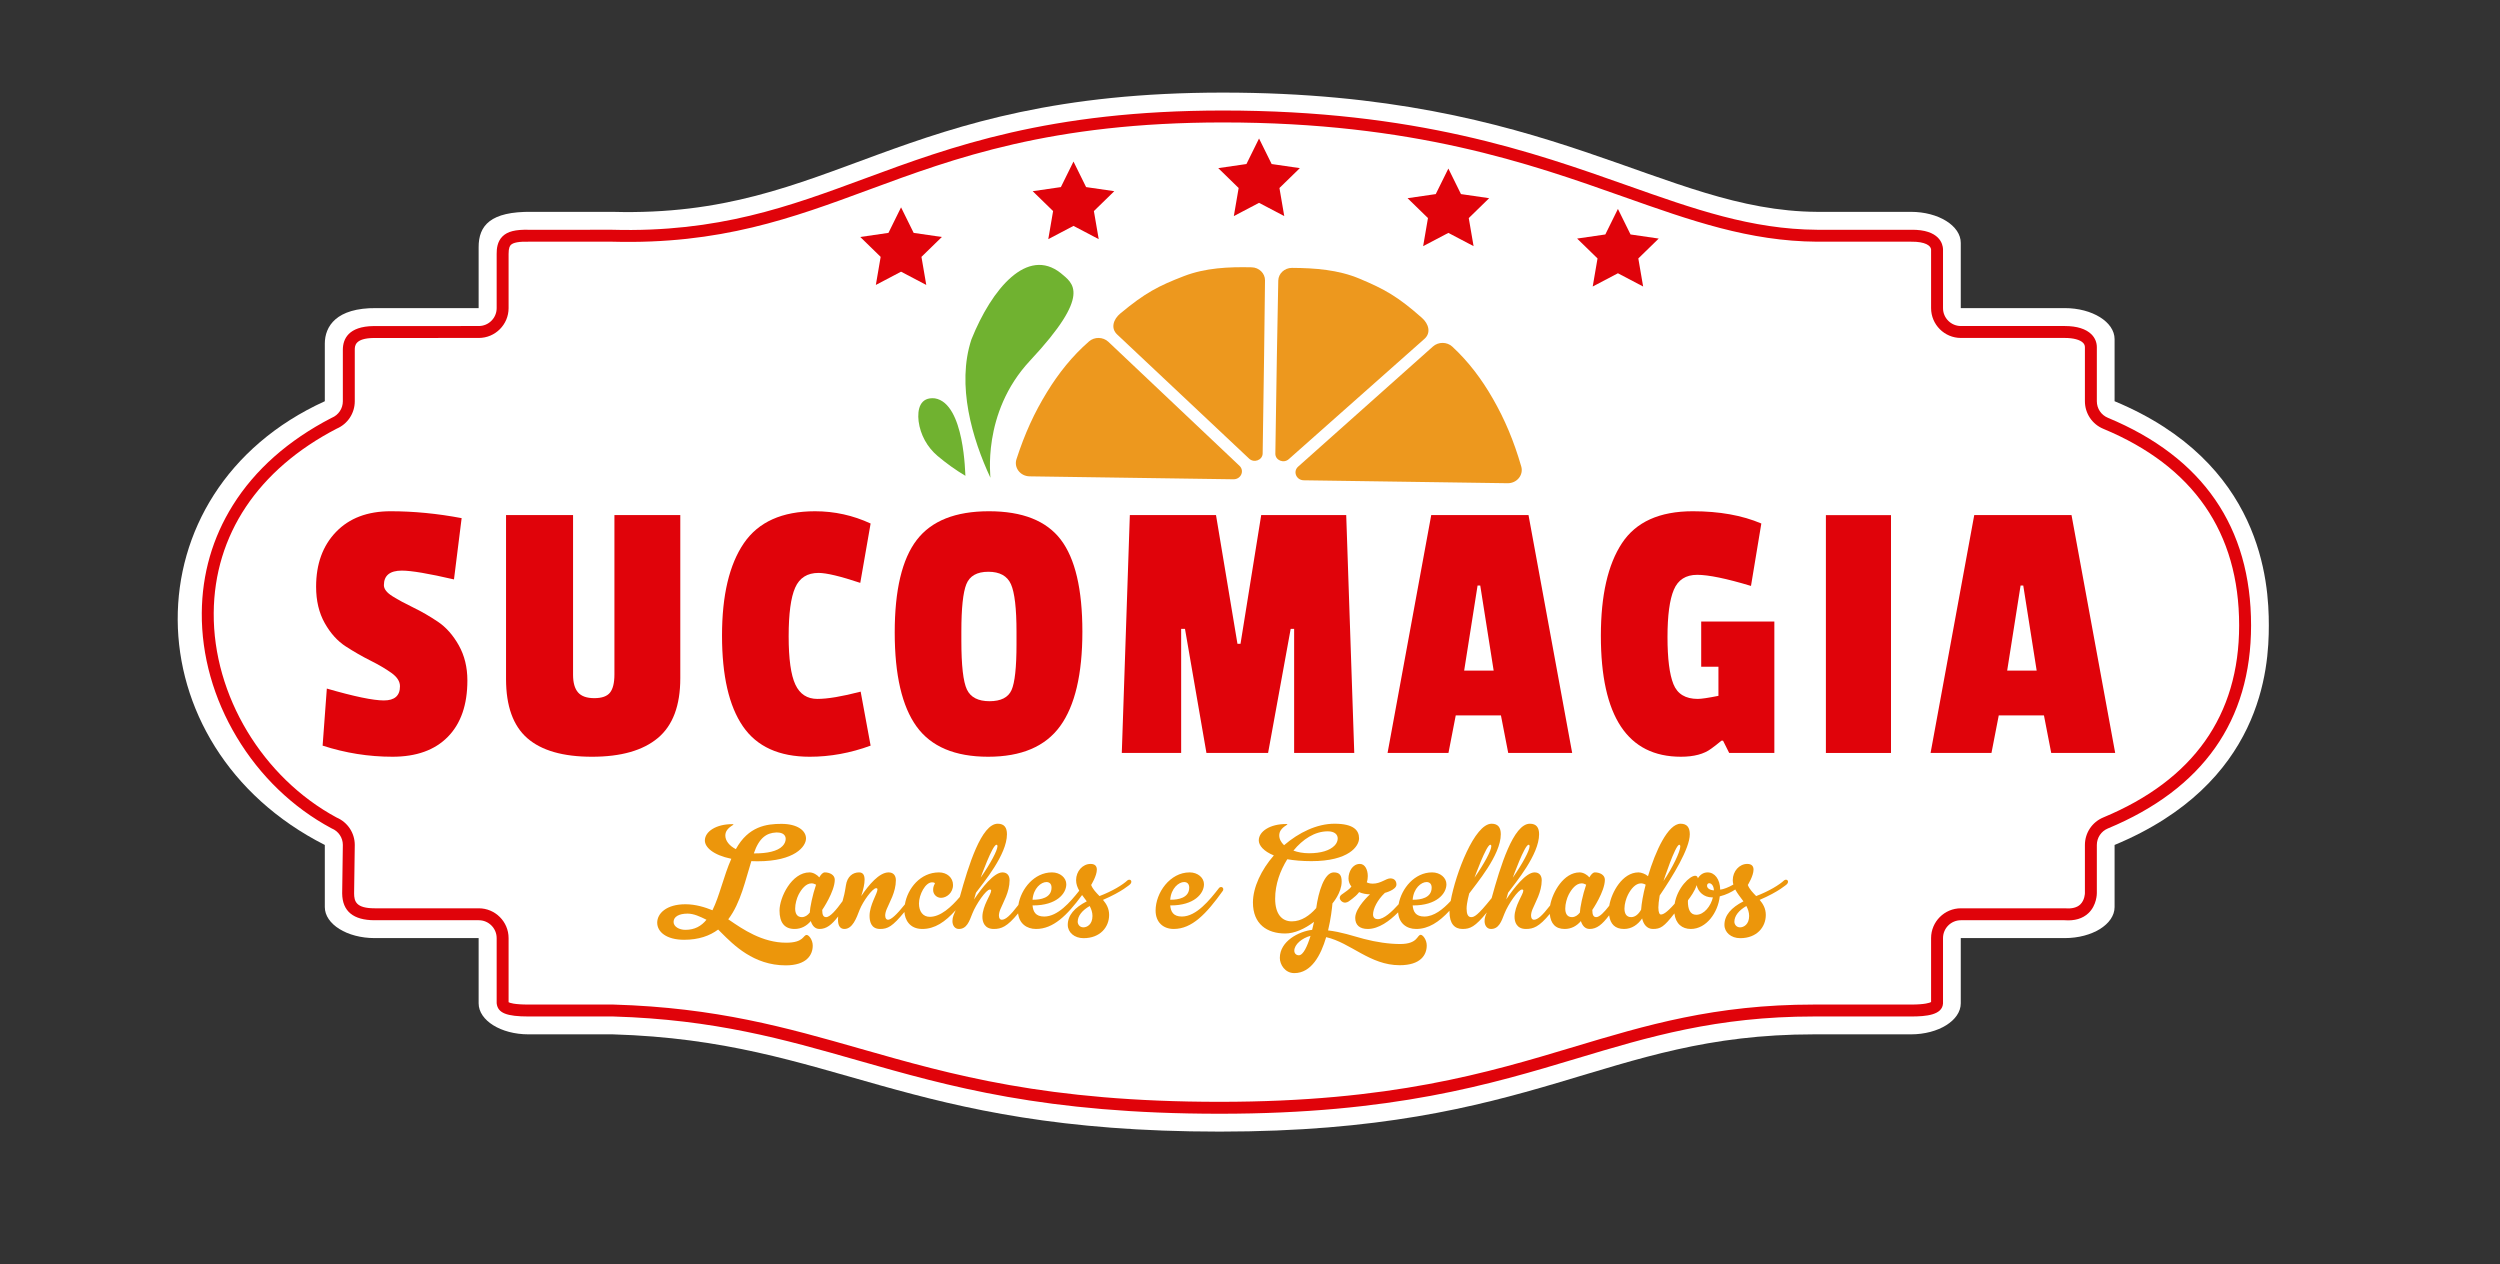 <?xml version="1.0" encoding="UTF-8" standalone="no"?>
<!DOCTYPE svg PUBLIC "-//W3C//DTD SVG 1.1//EN" "http://www.w3.org/Graphics/SVG/1.1/DTD/svg11.dtd">
<svg width="100%" height="100%" viewBox="0 0 4192 2120" version="1.1" xmlns="http://www.w3.org/2000/svg" xmlns:xlink="http://www.w3.org/1999/xlink" xml:space="preserve" xmlns:serif="http://www.serif.com/" style="fill-rule:evenodd;clip-rule:evenodd;stroke-linejoin:round;stroke-miterlimit:2;">
    <rect x="0" y="0" width="4192" height="2120" fill="#333333" stroke="none"/>
    <g transform="matrix(0.48,0,0,0.48,0,0)">
        <g transform="matrix(4.167,0,0,4.167,7925.77,2091.83)">
            <path d="M0,22.295C0,-13.754 -5.519,-114.196 -129.304,-165.636L-129.304,-217.685C-129.304,-232.056 -148.016,-243.705 -171.097,-243.705L-258.256,-243.705L-258.256,-298.381C-258.256,-312.751 -276.967,-324.401 -300.049,-324.401L-378.859,-324.401C-508.518,-325.225 -601.267,-424.373 -876.851,-424.373C-1152.43,-424.373 -1201.81,-319.225 -1388.52,-324.401L-1456.17,-324.401C-1491,-324.872 -1500.83,-312.863 -1500.78,-294.705L-1500.78,-243.705L-1586.54,-243.705C-1620.29,-244.038 -1629.73,-228.284 -1629.73,-213.913L-1629.73,-165.636C-1795.83,-90.038 -1792.5,123.892 -1629.73,206.357L-1629.73,258.415C-1629.73,272.785 -1611.02,284.435 -1587.94,284.435L-1500.78,284.435L-1500.78,339.109C-1500.78,353.48 -1482.07,365.129 -1458.99,365.129L-1388.31,365.129C-1200.61,370.775 -1146.52,446.668 -879.518,446.668C-612.518,446.668 -558.5,365.129 -381.518,365.129L-300.049,365.129C-276.967,365.129 -258.256,353.48 -258.256,339.109L-258.256,284.435L-171.097,284.435C-148.016,284.435 -129.304,272.785 -129.304,258.415L-129.304,206.357C-5.519,154.917 0,58.343 0,22.295" style="fill:white;fill-rule:nonzero;"/>
        </g>
        <g transform="matrix(4.167,0,0,4.167,1776.68,775.73)">
            <path d="M0,654.021C0.855,654.539 4.363,655.992 16.794,655.992L87.471,655.992C87.72,655.992 87.969,655.997 88.217,656.004C174.358,658.594 232.937,675.318 294.956,693.024C371.597,714.905 450.846,737.531 596.262,737.531C739.767,737.531 821.025,713.117 892.718,691.578C953.632,673.277 1011.16,655.992 1094.26,655.992L1175.73,655.992C1187.48,655.992 1191.4,654.503 1192.52,653.888L1192.52,600.298C1192.52,586.513 1203.74,575.298 1217.52,575.298L1304.88,575.298L1305.08,575.314C1310.61,575.758 1314.79,574.693 1317.52,572.146C1321.38,568.533 1321.48,562.699 1321.48,562.642L1321.48,522.221C1321.48,512.086 1327.52,503.024 1336.88,499.134C1412.46,467.727 1450.78,413.567 1450.78,338.158C1450.78,260.181 1412.46,204.719 1336.88,173.313C1327.52,169.423 1321.48,160.361 1321.48,150.227L1321.48,104.95C1321.48,103.471 1320.98,102.29 1319.92,101.224C1317.34,98.64 1311.79,97.158 1304.68,97.158L1217.52,97.158C1203.74,97.158 1192.52,85.943 1192.52,72.158L1192.52,22.969C1192.3,19.852 1187.78,16.313 1175.79,16.462L1096.92,16.462C1040.08,16.101 991.266,-1.18 934.744,-21.189C856.311,-48.955 758.701,-83.51 598.93,-83.51C454.713,-83.51 373.574,-53.529 301.986,-27.078C237.924,-3.405 177.465,18.931 86.823,16.459L16.736,16.462L16.678,16.461C8.77,16.278 3.94,17.151 1.923,19.131C1.086,19.952 -0.023,21.628 0,26.677L0,72.158C0,85.943 -11.215,97.158 -25,97.158L-113.071,97.188C-128.879,97.39 -128.928,103.873 -128.952,106.988L-128.952,150.227C-128.952,160.287 -134.91,169.29 -144.151,173.225C-210.118,207.456 -246.711,262.304 -247.205,327.692C-247.727,396.812 -206.307,465.719 -144.114,499.237C-134.894,503.182 -128.952,512.174 -128.952,522.221L-129.511,562.831C-129.435,569.408 -128.024,575.298 -112.266,575.298L-25,575.298C-11.215,575.298 0,586.513 0,600.298L0,654.021ZM596.262,747.531C449.446,747.531 369.513,724.709 292.211,702.639C230.809,685.11 172.812,668.552 87.92,665.999C87.773,665.995 87.622,665.992 87.471,665.992L16.794,665.992C-1.723,665.992 -8.974,663.063 -9.961,655.184L-10,654.562L-10,600.298C-10,592.027 -16.729,585.298 -25,585.298L-112.188,585.298L-112.261,585.298C-130.187,585.298 -139.356,577.754 -139.512,562.877L-139.512,562.816L-139.511,562.756L-138.951,522.152C-138.952,516.14 -142.58,510.702 -148.195,508.369L-148.643,508.156C-180.962,490.791 -208.363,464.41 -227.882,431.863C-247.335,399.428 -257.475,363.379 -257.205,327.616C-256.958,294.98 -248.199,264.625 -231.171,237.392C-212.543,207.602 -184.754,182.994 -148.577,164.255L-148.195,164.078C-142.58,161.744 -138.952,156.308 -138.952,150.227L-138.952,106.95C-138.884,98.063 -134.351,87.459 -113.136,87.188L-25.002,87.158C-16.729,87.158 -10,80.429 -10,72.158L-10,26.7C-10.019,22.491 -9.531,16.361 -5.082,11.994C-0.876,7.866 5.691,6.21 16.85,6.462L86.962,6.459L87.03,6.461C175.779,8.897 235.374,-13.124 298.466,-36.437C370.894,-63.2 452.925,-93.51 598.93,-93.51C760.418,-93.51 858.927,-58.637 938.08,-30.617C993.75,-10.909 1041.83,6.111 1096.95,6.462L1175.73,6.462C1199.85,6.116 1202.34,18.729 1202.52,22.59L1202.52,22.825L1202.52,72.158C1202.52,80.429 1209.25,87.158 1217.52,87.158L1304.68,87.158C1314.71,87.158 1322.42,89.579 1327,94.159C1329.93,97.101 1331.48,100.835 1331.48,104.958L1331.48,150.227C1331.48,156.308 1335.1,161.745 1340.72,164.079C1420.39,197.184 1460.78,255.753 1460.78,338.158C1460.78,417.995 1420.39,475.262 1340.72,508.369C1335.1,510.702 1331.48,516.14 1331.48,522.221L1331.48,562.575C1331.48,562.922 1331.53,572.733 1324.35,579.45C1319.52,583.963 1312.84,585.929 1304.49,585.298L1217.52,585.298C1209.25,585.298 1202.52,592.027 1202.52,600.298L1202.52,655.085C1201.91,664.696 1188.63,665.992 1175.73,665.992L1094.26,665.992C1012.63,665.992 955.785,683.071 895.601,701.153C823.243,722.893 741.236,747.531 596.262,747.531" style="fill:rgb(224,3,10);fill-rule:nonzero;"/>
        </g>
        <g transform="matrix(4.167,0,0,4.167,4308.73,1176.31)">
            <path d="M0,119.504L-170.833,117.047C-178.666,116.935 -184.156,109.753 -181.874,102.684C-174.934,81.224 -166.931,63.756 -156.259,46.385C-146.537,30.555 -135.162,16.241 -121.062,3.941C-116.439,-0.09 -109.245,0.081 -104.8,4.288C-68.175,38.924 -31.55,73.56 5.075,108.196C9.53,112.41 6.306,119.594 0,119.504" style="fill:rgb(237,152,30);fill-rule:nonzero;"/>
        </g>
        <g transform="matrix(4.167,0,0,4.167,4410.88,966.423)">
            <path d="M0,148.221C-0.086,153.777 -7.224,156.494 -11.368,152.543L-121.993,48.464C-127.546,43.246 -125.228,35.794 -119.36,30.905C-98.432,13.489 -87.31,7.785 -66.074,-0.418C-48.029,-7.389 -28.486,-8.273 -9.172,-7.828C-2.982,-7.685 2.033,-2.738 1.971,3.101C1.477,50.253 1.108,75.388 0,148.221" style="fill:rgb(237,152,30);fill-rule:nonzero;"/>
        </g>
        <g transform="matrix(4.167,0,0,4.167,4554.55,1204.2)">
            <path d="M0,113.66L170.831,116.117C178.666,116.229 184.375,109.21 182.305,102.078C176.026,80.428 168.56,62.74 158.42,45.067C149.185,28.964 138.252,14.329 124.53,1.629C120.035,-2.532 112.838,-2.569 108.266,1.509C70.601,35.077 32.936,68.644 -4.727,102.213C-9.308,106.296 -6.306,113.57 0,113.66" style="fill:rgb(237,152,30);fill-rule:nonzero;"/>
        </g>
        <g transform="matrix(4.167,0,0,4.167,4455.21,971.006)">
            <path d="M0,147.274C-0.084,152.83 6.967,155.752 11.229,151.922L124.981,51.069C130.691,46.013 128.602,38.497 122.881,33.441C102.495,15.432 91.551,9.411 70.576,0.601C52.753,-6.888 33.247,-8.332 13.923,-8.443C7.733,-8.478 2.569,-3.678 2.454,2.161C1.509,49.306 1.112,74.44 0,147.274" style="fill:rgb(237,152,30);fill-rule:nonzero;"/>
        </g>
        <g transform="matrix(-3.94,-1.355,-1.355,3.94,3356.81,1522.93)">
            <path d="M-34.74,-156.348C-1.047,-168.224 15.671,-125.33 17.99,-79.41C17.494,-38.997 -9.836,-0.749 -34.74,25.056C-35.649,25.998 -9.635,-23.449 -34.268,-78.527C-65.617,-148.618 -47.037,-151.499 -34.74,-156.348" style="fill:rgb(112,178,48);fill-rule:nonzero;"/>
        </g>
        <g transform="matrix(3.162,-2.714,-2.714,-3.162,3442.09,1574.04)">
            <path d="M-26.458,-5.178C-26.526,-4.843 12.79,41.192 -3.576,60.787C-12.125,69.845 -20.755,63.549 -26.458,55.061C-32.687,45.527 -35.133,33.915 -33.297,22.588C-31.765,13.434 -29.66,4.275 -26.458,-5.178" style="fill:rgb(112,178,48);fill-rule:nonzero;"/>
        </g>
        <g transform="matrix(4.167,0,0,4.167,1173.83,2571.29)">
            <path d="M0,-171.126C11.127,-182.685 26.377,-188.464 45.751,-188.464C65.121,-188.464 84.972,-186.537 105.309,-182.685L98.888,-131.314C77.697,-136.235 63.139,-138.699 55.223,-138.699C45.16,-138.699 40.133,-134.631 40.133,-126.498C40.133,-123.288 42.541,-120.183 47.357,-117.188C52.173,-114.188 58.002,-111.032 64.855,-107.717C71.703,-104.396 78.55,-100.438 85.403,-95.837C92.25,-91.231 98.085,-84.65 102.901,-76.092C107.717,-67.528 110.125,-57.681 110.125,-46.554C110.125,-26.217 104.667,-10.484 93.75,0.643C82.834,11.774 67.368,17.338 47.357,17.338C27.341,17.338 7.811,14.232 -11.237,8.026L-7.705,-39.812C15.195,-33.175 31.143,-29.858 40.133,-29.858C49.123,-29.858 53.618,-33.816 53.618,-41.738C53.618,-45.802 51.21,-49.549 46.394,-52.976C41.578,-56.397 35.744,-59.823 28.896,-63.249C22.043,-66.671 15.14,-70.634 8.188,-75.129C1.229,-79.623 -4.655,-86.15 -9.471,-94.713C-14.287,-103.272 -16.695,-113.44 -16.695,-125.214C-16.695,-144.263 -11.132,-159.568 0,-171.126" style="fill:rgb(224,3,10);fill-rule:nonzero;"/>
        </g>
        <g transform="matrix(4.167,0,0,4.167,2019.28,2024.14)">
            <path d="M0,94.714C2.779,97.924 7.33,99.529 13.646,99.529C19.956,99.529 24.346,97.98 26.809,94.874C29.267,91.774 30.501,86.687 30.501,79.624L30.501,-53.938L85.724,-53.938L85.724,82.834C85.724,105.74 79.463,122.436 66.942,132.92C54.42,143.41 36.009,148.652 11.719,148.652C-12.577,148.652 -30.661,143.465 -42.541,133.08C-54.42,122.701 -60.359,106.166 -60.359,83.477L-60.359,-53.938L-4.174,-53.938L-4.174,79.944C-4.174,86.582 -2.784,91.503 0,94.714" style="fill:rgb(224,3,10);fill-rule:nonzero;"/>
        </g>
        <g transform="matrix(4.167,0,0,4.167,2755.04,2206.75)">
            <path d="M0,3.852C0,22.794 1.871,36.28 5.619,44.306C9.361,52.332 15.517,56.346 24.08,56.346C32.638,56.346 44.733,54.314 60.36,50.246L68.708,95.515C51.796,101.721 34.78,104.827 17.659,104.827C-8.026,104.827 -26.703,96.318 -38.367,79.302C-50.036,62.286 -55.865,36.921 -55.865,3.21C-55.865,-30.502 -49.765,-56.292 -37.564,-74.167C-25.364,-92.036 -5.458,-100.975 22.153,-100.975C38.417,-100.975 53.938,-97.548 68.708,-90.701L60.039,-40.936C43.344,-46.5 31.675,-49.284 25.043,-49.284C15.622,-49.284 9.095,-45.16 5.458,-36.922C1.816,-28.68 0,-15.09 0,3.852" style="fill:rgb(224,3,10);fill-rule:nonzero;"/>
        </g>
        <g transform="matrix(4.167,0,0,4.167,3531.6,2388.68)">
            <path d="M0,-83.476C-3.105,-90.429 -9.421,-93.911 -18.943,-93.911C-28.469,-93.911 -34.625,-90.429 -37.404,-83.476C-40.188,-76.518 -41.578,-63.299 -41.578,-43.826L-41.578,-36.12C-41.578,-15.356 -40.027,-1.71 -36.922,4.816C-33.822,11.347 -27.506,14.608 -17.979,14.608C-8.458,14.608 -2.303,11.508 0.481,5.297C3.261,-0.908 4.655,-13.75 4.655,-33.23L4.655,-43.504C4.655,-63.194 3.1,-76.518 0,-83.476M-78.981,-120.559C-66.676,-136.613 -46.504,-144.639 -18.461,-144.639C9.577,-144.639 29.643,-136.717 41.738,-120.88C53.828,-105.038 59.878,-79.302 59.878,-43.664C59.878,-8.027 53.667,18.356 41.257,35.477C28.84,52.604 8.719,61.163 -19.103,61.163C-46.93,61.163 -66.941,52.71 -79.142,35.798C-91.342,18.892 -97.442,-7.384 -97.442,-43.023C-97.442,-78.661 -91.292,-104.506 -78.981,-120.559" style="fill:rgb(224,3,10);fill-rule:nonzero;"/>
        </g>
        <g transform="matrix(4.167,0,0,4.167,4730.89,1799.4)">
            <path d="M0,199.38L-50.407,199.38L-50.407,95.356L-53.296,95.356L-72.239,199.38L-123.93,199.38L-141.91,95.356L-145.12,95.356L-145.12,199.38L-194.885,199.38L-188.143,0L-115.904,0L-97.924,107.877L-95.355,107.877L-78.018,0L-6.742,0L0,199.38Z" style="fill:rgb(224,3,10);fill-rule:nonzero;"/>
        </g>
        <g transform="matrix(4.167,0,0,4.167,5217.84,2087.01)">
            <path d="M0,61.324L-11.237,-9.952L-13.485,-9.952L-24.722,61.324L0,61.324ZM65.818,130.352L12.2,130.352L6.1,98.888L-31.785,98.888L-37.885,130.352L-88.935,130.352L-52.333,-69.028L29.217,-69.028L65.818,130.352Z" style="fill:rgb(224,3,10);fill-rule:nonzero;"/>
        </g>
        <g transform="matrix(4.167,0,0,4.167,6116.79,2382.66)">
            <path d="M0,-80.587C-20.548,-86.792 -35.588,-89.898 -45.109,-89.898C-54.636,-89.898 -61.162,-85.724 -64.694,-77.376C-68.226,-69.028 -69.992,-55.81 -69.992,-37.725C-69.992,-19.635 -68.336,-6.472 -65.015,1.766C-61.699,10.008 -54.902,14.127 -44.627,14.127C-41.633,14.127 -35.854,13.273 -27.29,11.559L-27.29,-12.843L-41.738,-12.843L-41.738,-50.728L19.585,-50.728L19.585,59.396L-18.3,59.396L-23.437,49.122L-24.722,49.122C-28.364,52.122 -31.253,54.37 -33.391,55.865C-39.385,60.359 -47.838,62.607 -58.754,62.607C-103.493,62.607 -125.856,28.79 -125.856,-38.849C-125.856,-72.666 -119.972,-98.511 -108.198,-116.386C-96.429,-134.255 -76.628,-143.194 -48.801,-143.194C-26.543,-143.194 -7.384,-139.768 8.669,-132.92L0,-80.587Z" style="fill:rgb(224,3,10);fill-rule:nonzero;"/>
        </g>
        <g transform="matrix(-4.167,0,0,4.167,12985.4,12.883)">
            <rect x="1530.96" y="428.764" width="54.581" height="199.38" style="fill:rgb(224,3,10);"/>
        </g>
        <g transform="matrix(4.167,0,0,4.167,7114.76,2087.01)">
            <path d="M0,61.324L-11.237,-9.952L-13.485,-9.952L-24.722,61.324L0,61.324ZM65.818,130.352L12.2,130.352L6.1,98.888L-31.785,98.888L-37.885,130.352L-88.935,130.352L-52.333,-69.028L29.217,-69.028L65.818,130.352Z" style="fill:rgb(224,3,10);fill-rule:nonzero;"/>
        </g>
        <g transform="matrix(4.167,0,0,4.167,3147.69,995.391)">
            <path d="M0,-65.05L10.568,-43.637L34.199,-40.203L17.1,-23.535L21.136,0L0,-11.112L-21.136,0L-17.099,-23.535L-34.199,-40.203L-10.568,-43.637L0,-65.05Z" style="fill:rgb(224,3,10);fill-rule:nonzero;"/>
        </g>
        <g transform="matrix(4.167,0,0,4.167,3750.07,835.415)">
            <path d="M0,-65.05L10.568,-43.637L34.198,-40.203L17.099,-23.535L21.136,0L0,-11.112L-21.136,0L-17.1,-23.535L-34.199,-40.203L-10.568,-43.637L0,-65.05Z" style="fill:rgb(224,3,10);fill-rule:nonzero;"/>
        </g>
        <g transform="matrix(4.167,0,0,4.167,5059.61,859.87)">
            <path d="M0,-65.05L10.568,-43.637L34.199,-40.203L17.099,-23.535L21.136,0L0,-11.112L-21.136,0L-17.099,-23.535L-34.199,-40.203L-10.568,-43.637L0,-65.05Z" style="fill:rgb(224,3,10);fill-rule:nonzero;"/>
        </g>
        <g transform="matrix(4.167,0,0,4.167,5651.95,1000.9)">
            <path d="M0,-65.05L10.568,-43.637L34.199,-40.203L17.099,-23.535L21.136,0L0,-11.112L-21.136,0L-17.1,-23.535L-34.199,-40.203L-10.568,-43.637L0,-65.05Z" style="fill:rgb(224,3,10);fill-rule:nonzero;"/>
        </g>
        <g transform="matrix(4.167,0,0,4.167,4398.26,754.859)">
            <path d="M0,-65.05L10.568,-43.637L34.199,-40.203L17.1,-23.535L21.136,0L0,-11.112L-21.136,0L-17.099,-23.535L-34.199,-40.203L-10.568,-43.637L0,-65.05Z" style="fill:rgb(224,3,10);fill-rule:nonzero;"/>
        </g>
        <g transform="matrix(4.167,0,0,4.167,2394.39,3002.11)">
            <path d="M0,59.066C-5.269,59.066 -9.926,56.371 -9.926,52.449C-9.926,48.038 -5.392,45.464 1.839,45.464C6.985,45.464 12.255,47.915 17.646,50.611C13.357,55.88 7.843,59.066 0,59.066M75.978,-22.547L76.835,-22.547C81.982,-22.547 84.065,-20.097 84.065,-17.156C84.065,-15.073 83.085,-12.867 81.37,-11.151C77.203,-6.74 68.257,-5.024 58.453,-5.024L57.351,-5.024C61.763,-18.136 68.135,-22.18 75.978,-22.547M101.711,63.355C98.525,63.355 99.506,69.85 84.433,69.85C64.458,69.85 47.915,58.454 37.009,50.978L35.905,50.243C46.444,36.396 50.365,16.912 55.268,1.471C56.983,1.593 58.698,1.593 60.415,1.593C91.786,1.593 101.099,-10.906 101.099,-17.523C101.099,-24.141 93.869,-29.778 80.512,-29.778C68.135,-29.778 52.816,-27.817 42.277,-8.578C36.764,-11.396 33.455,-15.685 33.455,-19.974C33.455,-26.224 40.317,-28.552 40.317,-29.288C40.317,-29.41 39.949,-29.533 39.092,-29.533C25.857,-29.533 16.299,-23.406 16.299,-15.808C16.299,-10.293 23.038,-3.676 38.479,-0.49C32.106,13.848 28.676,30.513 22.671,42.645C16.299,40.072 8.456,37.621 0,37.621C-15.931,37.621 -23.65,45.341 -23.65,53.062C-23.65,60.782 -15.931,67.399 -1.103,67.399C11.151,67.399 20.343,64.09 27.45,58.821L29.901,61.272C40.317,71.688 57.229,88.844 84.065,88.844C101.589,88.844 106.736,80.144 106.736,72.301C106.736,67.399 103.427,63.355 101.711,63.355" style="fill:rgb(236,150,11);fill-rule:nonzero;"/>
        </g>
        <g transform="matrix(4.167,0,0,4.167,3784.68,2915.31)">
            <path d="M0,77.815C-3.431,77.815 -4.779,74.874 -4.779,73.159C-4.779,68.256 -1.103,63.6 5.269,59.923C6.617,62.497 7.598,65.193 7.598,68.256C7.598,75.487 2.941,77.815 0,77.815M-229.388,65.438C-231.226,67.766 -233.432,69.237 -236.005,69.237C-240.171,69.237 -241.642,66.051 -241.642,62.007C-241.642,58.086 -240.294,53.429 -238.823,50.488C-236.373,45.709 -232.574,40.929 -227.917,40.929C-226.691,40.929 -225.466,41.297 -224.118,42.033C-227.059,50.488 -229.265,61.517 -229.388,65.438M-72.909,8.578C-72.296,8.578 -72.051,9.068 -72.051,9.803C-72.051,13.357 -77.933,24.386 -86.144,36.15C-86.144,36.15 -76.217,8.578 -72.909,8.578M-31.001,39.827C-28.55,39.827 -26.712,41.297 -26.712,44.483C-26.712,53.306 -36.271,54.654 -41.908,54.654L-42.643,54.654C-41.908,44.973 -35.413,39.827 -31.001,39.827M38.479,37.866C38.111,37.866 37.498,37.989 37.008,38.356C32.964,42.155 24.386,47.424 13.479,51.59C10.661,48.65 7.843,45.832 6.495,42.278C6.495,42.278 11.274,34.68 11.274,29.411C11.274,26.714 9.926,24.631 6.004,24.631C-0.613,24.631 -6.127,30.758 -6.127,38.234C-6.127,41.507 -5.045,44.375 -3.484,47.08C-11.102,56.746 -21.545,68.747 -32.839,68.747C-40.192,68.747 -42.152,64.581 -42.643,59.433L-42.152,59.433C-22.668,59.433 -14.335,49.63 -14.335,41.665C-14.335,36.273 -19.482,31.739 -26.344,31.739C-41.162,31.739 -52.334,45.502 -54.506,59.026C-61.559,68.243 -65.342,71.443 -68.497,71.443C-69.845,71.443 -70.826,70.217 -70.826,67.889C-70.826,66.541 -70.458,64.703 -69.6,62.62C-67.395,57.105 -61.88,48.282 -61.88,38.356C-61.88,34.312 -63.963,31.739 -67.884,31.739C-75.115,31.739 -85.286,44.973 -91.658,54.41L-90.065,48.772C-83.815,40.317 -64.085,16.911 -64.085,-0.246C-64.085,-5.759 -66.292,-9.068 -71.806,-9.068C-85.479,-9.068 -96.337,25.938 -103.615,52.337C-110.754,60.687 -119.66,68.992 -128.785,68.992C-134.544,68.992 -137.853,64.458 -137.853,57.84C-137.853,50.366 -132.461,40.072 -126.947,40.072C-125.231,40.072 -124.496,40.562 -124.496,40.929C-124.496,41.665 -125.966,42.523 -125.966,46.567C-125.966,49.998 -123.148,53.061 -119.349,53.061C-114.692,53.061 -109.301,48.895 -109.301,42.278C-109.301,36.15 -114.325,31.739 -121.065,31.739C-136.697,31.739 -147.417,45.202 -149.663,58.583C-156.762,67.501 -161.312,71.443 -163.83,71.443C-165.178,71.443 -166.158,70.217 -166.158,67.889C-166.158,66.541 -165.791,64.703 -164.933,62.62C-162.727,57.105 -157.212,48.282 -157.212,38.356C-157.212,34.312 -159.296,31.739 -163.34,31.739C-171.183,31.739 -180.006,42.278 -186.255,51.59C-184.417,45.954 -183.437,41.297 -183.437,37.866C-183.437,33.945 -184.785,31.739 -188.093,31.739C-193.24,31.739 -198.02,35.047 -199.123,42.767C-199.961,48.517 -200.956,52.622 -201.916,55.856C-207.185,63.184 -212.348,69.237 -215.663,69.237C-217.869,69.237 -218.971,67.644 -218.971,63.232C-218.971,63.232 -208.433,47.792 -208.433,37.866C-208.433,33.822 -212.722,31.739 -216.766,31.739C-218.358,31.739 -219.952,33.332 -221.422,35.905C-223.138,33.822 -226.446,31.739 -229.632,31.739C-244.583,31.739 -254.754,52.694 -254.754,63.722C-254.754,73.649 -250.71,79.163 -242.132,79.163C-236.495,79.163 -231.961,76.589 -228.53,72.545C-227.427,76.099 -225.221,79.163 -221.177,79.163C-215.526,79.163 -211.125,75.857 -205.59,68.673C-205.686,69.534 -205.74,70.445 -205.74,71.443C-205.74,76.958 -203.534,79.163 -200.348,79.163C-193.608,79.163 -190.299,70.217 -187.604,63.11C-184.785,56.003 -176.819,44.973 -173.756,44.973C-172.898,44.973 -172.653,45.341 -172.653,46.077C-172.653,49.385 -179.271,59.066 -179.271,68.134C-179.271,72.545 -178.167,79.163 -170.447,79.163C-163.982,79.163 -160.075,77.11 -150.065,64.933C-149.644,71.091 -145.945,79.163 -135.035,79.163C-124.589,79.163 -115.91,73.29 -107.055,63.417C-108.449,66.657 -109.794,69.084 -109.794,72.545C-109.794,76.467 -107.588,79.163 -104.402,79.163C-97.908,79.163 -95.702,73.036 -93.128,66.296C-89.942,58.209 -81.487,46.077 -78.423,46.077C-77.688,46.077 -77.32,46.444 -77.32,47.056C-77.32,50.121 -84.673,59.801 -84.673,68.992C-84.673,73.404 -82.835,79.163 -75.115,79.163C-68.843,79.163 -63.929,77.357 -54.748,66.107C-53.78,74.521 -47.675,79.163 -39.702,79.163C-25.339,79.163 -13.885,68.065 -1.098,50.721C0.172,52.482 1.538,54.218 2.818,56.003C-7.475,61.272 -13.112,67.766 -13.112,75.732C-13.112,81.982 -7.598,86.883 0.123,86.883C14.092,86.883 21.567,77.57 21.567,67.399C21.567,62.007 19.239,58.086 16.42,54.777C32.474,47.915 39.214,41.665 39.214,41.665C39.826,41.052 40.194,40.317 40.194,39.704C40.194,38.724 39.704,37.866 38.479,37.866" style="fill:rgb(236,150,11);fill-rule:nonzero;"/>
        </g>
        <g transform="matrix(4.167,0,0,4.167,4136.46,3211.45)">
            <path d="M0,-31.248C2.451,-31.248 4.289,-29.777 4.289,-26.592C4.289,-17.769 -5.27,-16.421 -10.906,-16.421L-11.642,-16.421C-10.906,-26.102 -4.412,-31.248 0,-31.248M31.003,-27.082C30.391,-27.082 29.778,-26.837 29.165,-26.102C21.445,-16.176 10.293,-2.328 -1.838,-2.328C-9.191,-2.328 -11.151,-6.494 -11.642,-11.642L-11.151,-11.642C8.333,-11.642 16.666,-21.444 16.666,-29.41C16.666,-34.802 11.519,-39.336 4.657,-39.336C-11.887,-39.336 -23.896,-22.18 -23.896,-7.352C-23.896,2.574 -17.401,8.088 -8.701,8.088C6.617,8.088 18.626,-4.534 32.474,-23.895C32.719,-24.386 32.841,-24.631 32.841,-25.243C32.841,-26.347 31.984,-27.082 31.003,-27.082" style="fill:rgb(236,150,11);fill-rule:nonzero;"/>
        </g>
        <g transform="matrix(4.167,0,0,4.167,4537.26,2939.82)">
            <path d="M0,95.339C-2.205,95.339 -3.799,93.745 -3.799,91.54C-3.799,86.148 2.818,80.878 9.804,79.04C7.107,87.863 3.677,95.339 0,95.339M24.264,-8.578C30.146,-8.578 32.597,-5.76 32.597,-2.573C32.597,-0.613 31.739,1.471 30.146,3.186C25.979,7.598 18.382,9.803 8.578,9.803C3.554,9.803 -0.857,8.945 -4.534,7.598C3.309,-1.961 13.357,-8.578 24.264,-8.578M102.201,78.183C99.016,78.183 99.995,85.902 84.923,85.902C75.609,85.902 64.825,84.31 54.532,81.613C44.974,79.04 35.415,75.732 24.509,74.506C26.837,64.825 27.817,56.002 28.186,51.836C28.186,51.836 35.905,43.013 35.905,33.576C35.905,28.553 34.435,25.857 29.288,25.857C21.323,25.857 16.421,42.277 14.583,55.757C9.068,62.007 2.206,66.908 -5.882,66.908C-14.215,66.908 -19.852,60.781 -19.852,47.914C-19.852,35.782 -15.686,24.509 -9.681,14.827C-4.044,15.808 2.696,16.421 10.539,16.421C41.91,16.421 50.488,3.921 50.488,-2.696C50.488,-9.313 46.076,-14.95 29.9,-14.95C15.195,-14.95 0,-7.598 -12.377,3.064C-14.95,0.612 -16.421,-2.206 -16.421,-5.147C-16.421,-11.396 -9.559,-13.725 -9.559,-14.46C-9.559,-14.583 -9.926,-14.705 -10.783,-14.705C-24.019,-14.705 -33.576,-8.578 -33.576,-0.98C-33.576,3.186 -29.655,8.088 -20.955,11.642C-31.493,23.651 -38.478,38.479 -38.478,51.101C-38.478,69.236 -26.592,77.079 -11.396,77.079C-3.921,77.079 4.779,73.403 12.745,67.277L11.151,74.016C0.368,75.241 -15.931,83.329 -15.931,97.544C-15.931,103.059 -11.642,110.289 -3.799,110.289C10.539,110.289 18.504,95.216 22.916,80.143C43.503,84.8 59.557,103.671 84.555,103.671C102.201,103.671 107.226,94.971 107.226,87.128C107.226,82.227 103.917,78.183 102.201,78.183" style="fill:rgb(236,150,11);fill-rule:nonzero;"/>
        </g>
        <g transform="matrix(4.167,0,0,4.167,6078.66,2915.31)">
            <path d="M0,77.815C-3.432,77.815 -4.779,74.874 -4.779,73.159C-4.779,68.256 -1.103,63.6 5.27,59.923C6.617,62.497 7.598,65.193 7.598,68.256C7.598,75.487 2.941,77.815 0,77.815M-27.692,42.89C-27.692,41.543 -26.834,40.807 -25.854,40.807C-24.261,40.807 -22.056,42.645 -21.933,46.811C-25.486,46.567 -27.692,44.973 -27.692,42.89M-36.761,67.276C-42.029,67.276 -43.745,62.252 -43.745,56.125C-43.745,55.757 -43.623,55.389 -43.623,55.022C-41.54,52.326 -37.986,47.424 -36.393,42.4C-35.29,48.037 -30.266,52.694 -23.525,52.694L-22.79,52.694C-24.506,59.923 -30.144,67.276 -36.761,67.276M-82.957,62.987C-85.04,66.664 -87.858,69.237 -91.29,69.237C-95.456,69.237 -96.927,66.051 -96.927,62.007C-96.927,58.086 -95.456,53.429 -93.985,50.488C-91.535,45.709 -87.736,40.929 -83.079,40.929C-81.854,40.929 -80.506,41.297 -79.158,42.033C-81.363,50.366 -82.589,57.84 -82.957,62.987M-134.3,65.438C-136.138,67.766 -138.344,69.237 -140.917,69.237C-145.083,69.237 -146.554,66.051 -146.554,62.007C-146.554,58.086 -145.206,53.429 -143.735,50.488C-141.284,45.709 -137.485,40.929 -132.829,40.929C-131.604,40.929 -130.378,41.297 -129.03,42.033C-131.971,50.488 -134.177,61.517 -134.3,65.438M-262.839,39.827C-260.389,39.827 -258.55,41.297 -258.55,44.483C-258.55,53.306 -268.108,54.654 -273.746,54.654L-274.48,54.654C-273.746,44.973 -267.251,39.827 -262.839,39.827M-209.413,8.578C-208.8,8.578 -208.555,9.068 -208.555,9.803C-208.555,13.357 -214.437,24.386 -222.647,36.15C-222.647,36.15 -212.722,8.578 -209.413,8.578M-177.31,8.578C-176.696,8.578 -176.451,9.068 -176.451,9.803C-176.451,13.357 -182.334,24.386 -190.544,36.15C-190.544,36.15 -180.618,8.578 -177.31,8.578M-50.973,8.578C-50.36,8.578 -50.115,9.191 -50.115,10.048C-50.115,14.215 -56.732,28.062 -64.208,38.968C-64.208,38.968 -54.281,8.578 -50.973,8.578M40.194,39.704C40.194,38.724 39.704,37.866 38.479,37.866C38.111,37.866 37.498,37.989 37.008,38.356C32.964,42.155 24.386,47.424 13.479,51.59C10.661,48.65 7.843,45.832 6.495,42.278C6.495,42.278 11.274,34.68 11.274,29.411C11.274,26.714 9.926,24.631 6.005,24.631C-0.612,24.631 -6.127,30.758 -6.127,38.234C-6.127,39.527 -5.957,40.757 -5.658,41.939C-9.552,44.237 -14.006,45.95 -16.663,46.199C-16.786,37.376 -21.32,31.739 -27.202,31.739C-30.756,31.739 -33.574,33.7 -35.412,36.763C-35.535,35.293 -36.393,34.557 -37.618,34.557C-42.207,34.557 -52.636,44.693 -54.842,58.009C-62.07,66.194 -64.819,67.031 -66.413,67.031C-67.394,67.031 -68.497,65.683 -68.497,61.149C-68.497,58.821 -68.129,55.512 -67.394,51.1C-56.487,35.047 -42.149,11.764 -42.149,-0.246C-42.149,-5.759 -44.355,-9.068 -49.87,-9.068C-60.409,-9.068 -70.947,13.847 -77.197,34.925C-79.403,32.964 -82.957,31.739 -85.162,31.739C-98.548,31.739 -107.771,48.26 -109.67,59.684C-113.907,65.177 -117.86,69.237 -120.574,69.237C-122.78,69.237 -123.883,67.644 -123.883,63.232C-123.883,63.232 -113.345,47.792 -113.345,37.866C-113.345,33.822 -117.634,31.739 -121.678,31.739C-123.271,31.739 -124.863,33.332 -126.334,35.905C-128.05,33.822 -131.358,31.739 -134.545,31.739C-147.738,31.739 -157.205,48.055 -159.248,59.47C-166.081,68.342 -169.794,71.443 -172.897,71.443C-174.246,71.443 -175.227,70.217 -175.227,67.889C-175.227,66.541 -174.858,64.703 -174.001,62.62C-171.795,57.105 -166.28,48.282 -166.28,38.356C-166.28,34.312 -168.363,31.739 -172.285,31.739C-179.516,31.739 -189.687,44.973 -196.059,54.41L-194.466,48.772C-188.216,40.317 -168.486,16.911 -168.486,-0.246C-168.486,-5.759 -170.692,-9.068 -176.206,-9.068C-190.042,-9.068 -200.998,26.782 -208.275,53.283C-220.318,68.402 -223.033,69.237 -225.466,69.237C-228.162,69.237 -229.265,66.541 -229.265,62.129C-229.265,57.105 -227.06,49.385 -227.06,49.385C-221.545,41.665 -200.59,17.401 -200.59,-0.246C-200.59,-5.759 -202.796,-9.068 -208.31,-9.068C-222.605,-9.068 -238.545,32.926 -242.614,55.727C-249.068,62.695 -256.658,68.747 -264.678,68.747C-272.03,68.747 -273.99,64.581 -274.48,59.433L-273.99,59.433C-254.506,59.433 -246.174,49.63 -246.174,41.665C-246.174,36.273 -251.32,31.739 -258.183,31.739C-272.787,31.739 -283.852,45.109 -286.247,58.445C-291.854,64.728 -298.665,70.953 -303.643,70.953C-305.849,70.953 -307.687,69.85 -307.687,67.031C-307.687,62.252 -304.133,54.899 -297.761,48.895C-297.761,48.895 -288.08,46.444 -288.08,41.91C-288.08,39.336 -289.428,36.763 -293.227,36.763C-296.903,36.763 -301.069,41.174 -307.932,41.174C-311.24,41.174 -312.956,40.072 -312.956,40.072C-312.344,38.479 -312.099,36.64 -312.099,34.802C-312.099,29.778 -314.304,24.631 -318.716,24.631C-324.966,24.631 -328.274,31.249 -328.274,36.763C-328.274,39.384 -327.356,41.688 -325.82,43.617C-326.275,44.2 -326.761,44.765 -327.314,45.285C-329.525,47.364 -331.983,48.698 -334.208,50.477C-338.228,53.693 -332.535,59.321 -328.551,56.134C-331.069,58.148 -327.64,55.724 -327.159,55.383C-326.473,54.899 -325.776,54.392 -325.125,53.863C-323.261,52.349 -321.393,50.856 -319.906,48.958C-319.731,48.734 -319.579,48.505 -319.413,48.28C-316.632,49.469 -313.458,50.121 -310.26,50.121C-310.26,50.121 -322.637,61.272 -322.637,69.85C-322.637,75.854 -318.961,79.163 -312.099,79.163C-302.912,79.163 -293.808,72.444 -286.673,65.225C-286.044,74.199 -279.789,79.163 -271.54,79.163C-261.248,79.163 -252.449,73.458 -243.583,63.846C-243.595,64.184 -243.603,64.512 -243.603,64.826C-243.603,74.752 -239.313,79.163 -232.696,79.163C-226.259,79.163 -222.163,77.389 -212.284,65.3C-213.339,67.682 -214.195,69.783 -214.195,72.545C-214.195,76.467 -211.989,79.163 -208.803,79.163C-202.309,79.163 -200.103,73.036 -197.529,66.296C-194.343,58.209 -185.888,46.077 -182.824,46.077C-182.089,46.077 -181.721,46.444 -181.721,47.056C-181.721,50.121 -189.073,59.801 -189.073,68.992C-189.073,73.404 -187.235,79.163 -179.516,79.163C-173.332,79.163 -168.466,77.404 -159.531,66.573C-158.794,74.691 -154.758,79.163 -147.044,79.163C-141.407,79.163 -136.873,76.589 -133.441,72.545C-132.339,76.099 -130.133,79.163 -126.089,79.163C-120.193,79.163 -115.658,75.564 -109.776,67.717C-108.769,75.11 -104.744,79.163 -97.294,79.163C-90.8,79.163 -85.775,75.609 -82.099,70.339C-81.119,74.874 -78.3,79.163 -73.031,79.163C-66.744,79.163 -63.812,77.474 -55.066,66.134C-54.015,74.811 -48.55,79.163 -41.295,79.163C-28.305,79.163 -18.501,65.438 -17.031,51.836C-11.6,50.507 -7.193,48.173 -4.035,46.074C-2.235,49.53 0.437,52.683 2.818,56.003C-7.475,61.272 -13.112,67.766 -13.112,75.732C-13.112,81.982 -7.598,86.883 0.123,86.883C14.093,86.883 21.567,77.57 21.567,67.399C21.567,62.007 19.239,58.086 16.421,54.777C32.474,47.915 39.214,41.665 39.214,41.665C39.826,41.052 40.194,40.317 40.194,39.704" style="fill:rgb(236,150,11);fill-rule:nonzero;"/>
        </g>
    </g>
</svg>

